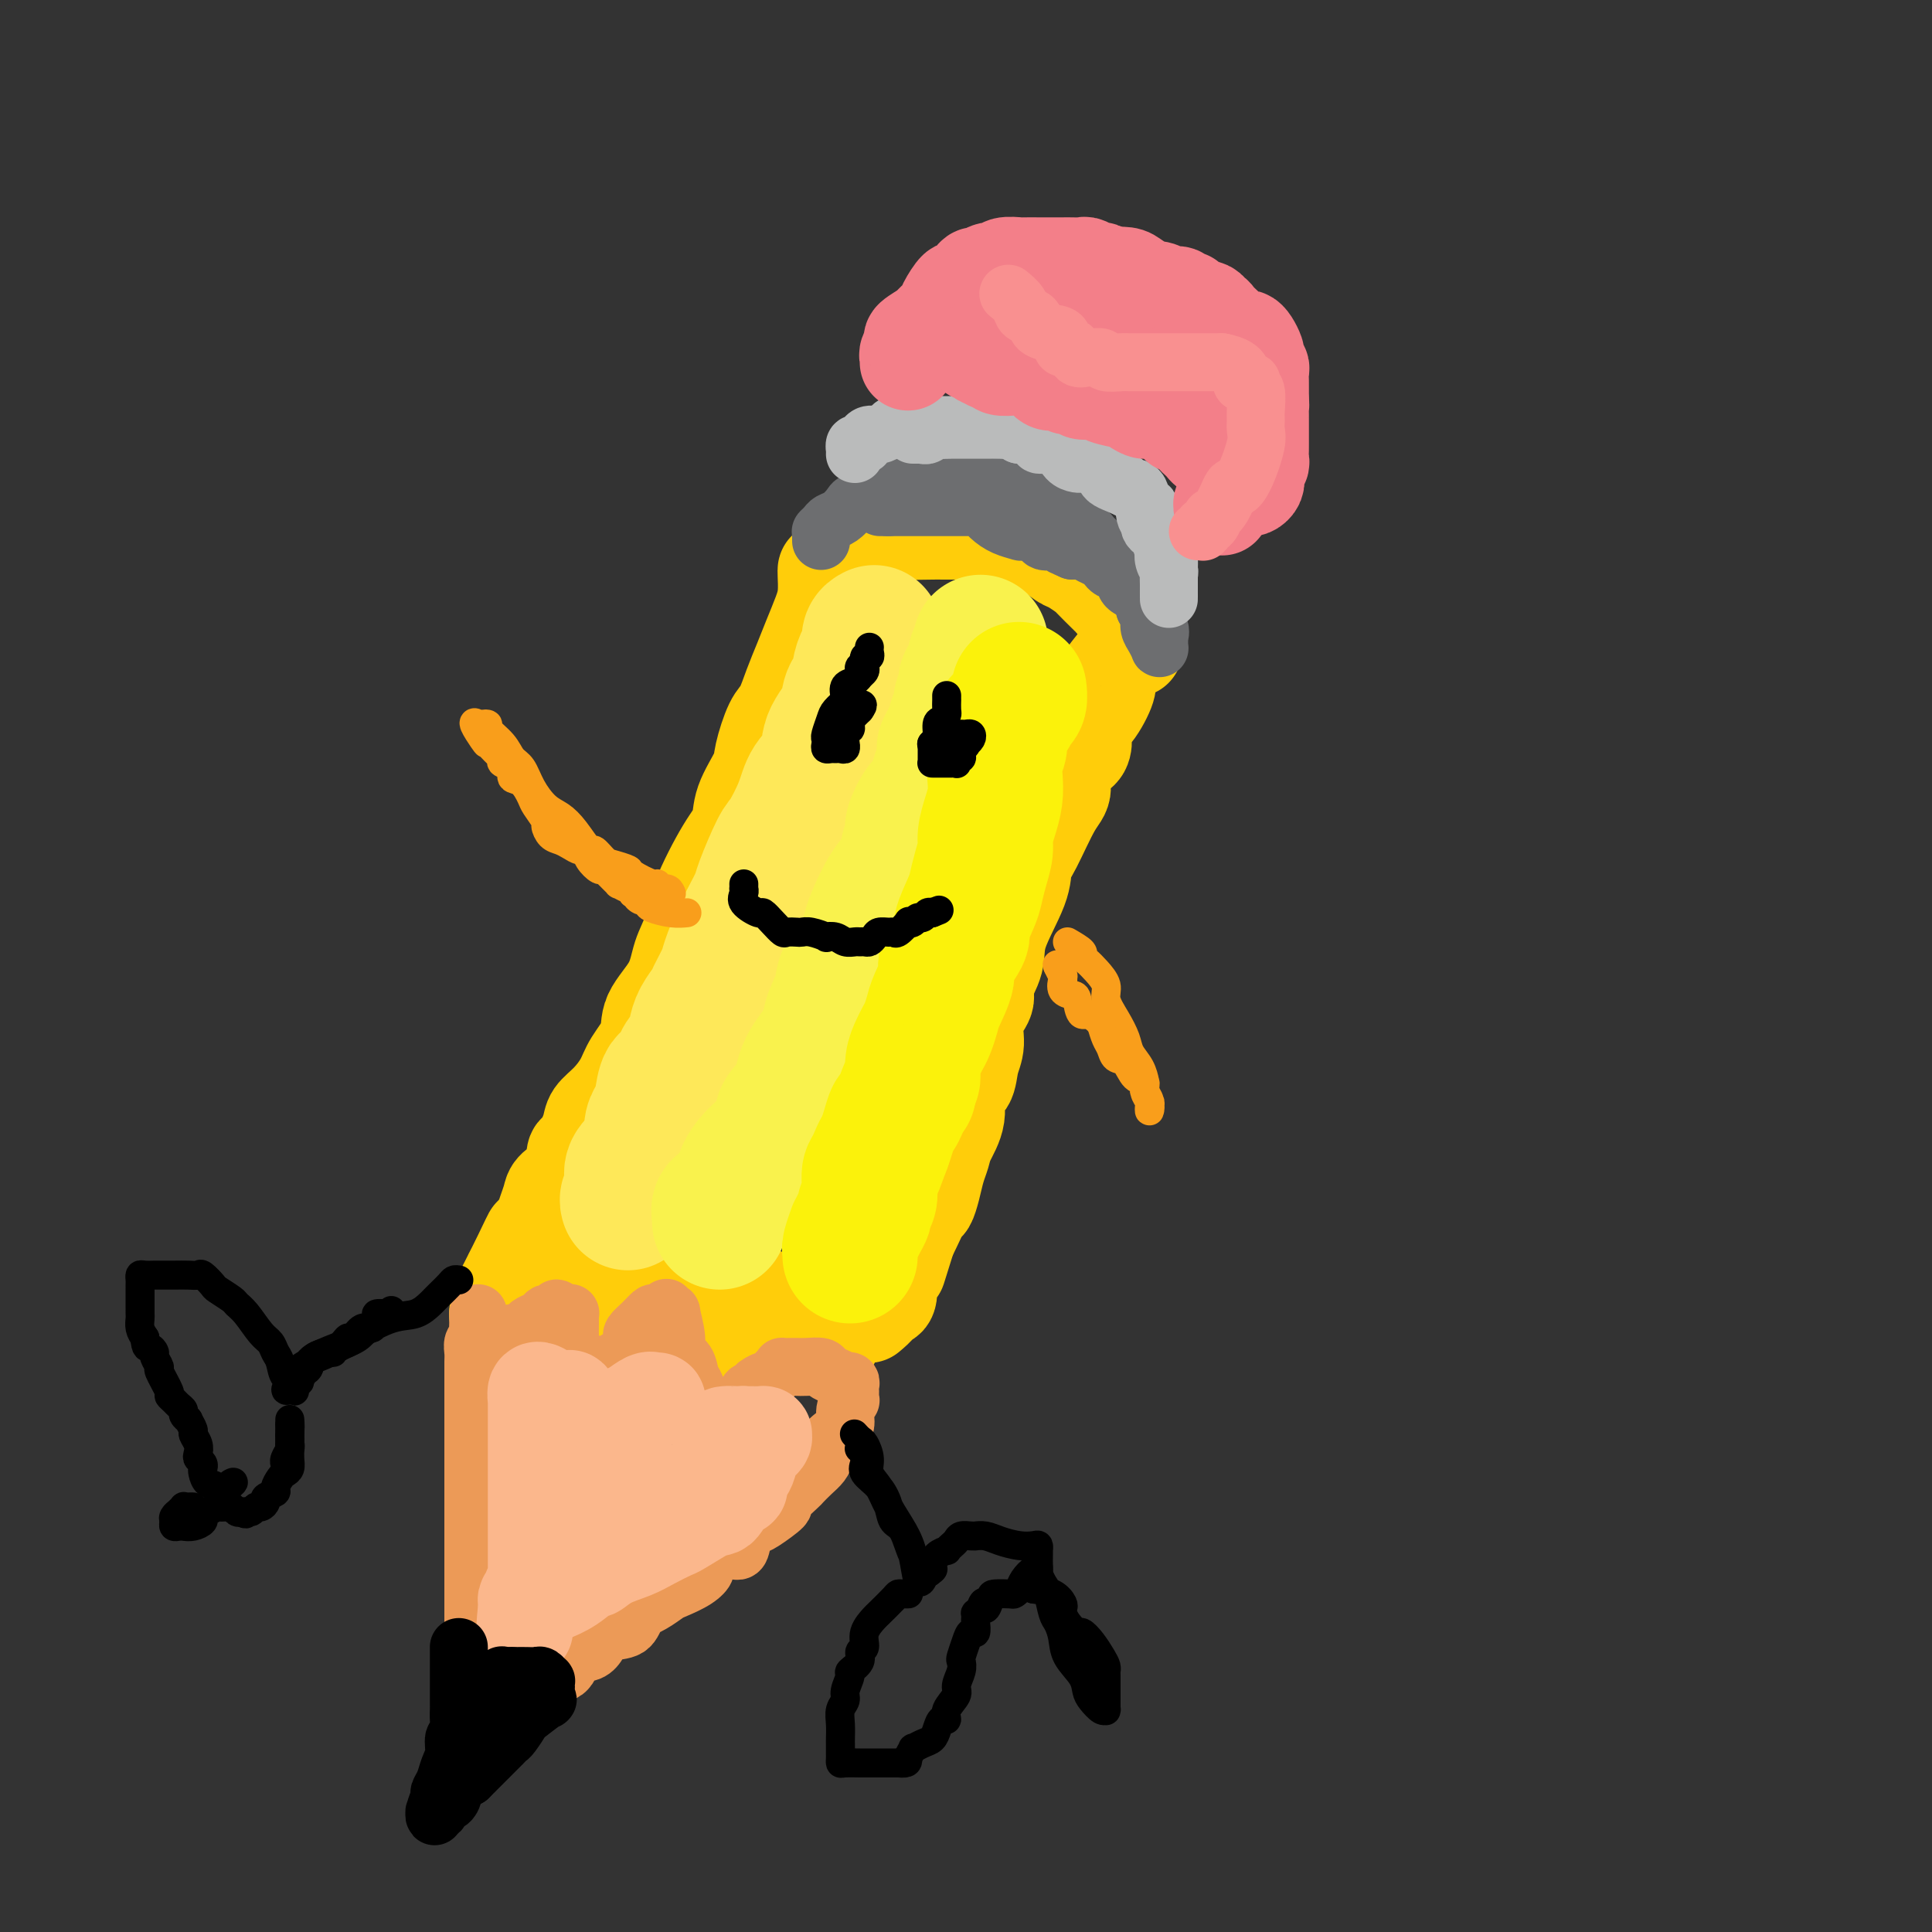 <svg viewBox='0 0 400 400' version='1.1' xmlns='http://www.w3.org/2000/svg' xmlns:xlink='http://www.w3.org/1999/xlink'><rect x="0" y="0" width="400" height="400" fill="#333333" stroke="none"/><g fill='none' stroke='rgb(255,205,10)' stroke-width='20' stroke-linecap='round' stroke-linejoin='round'><path d='M175,115c0.026,-0.454 0.053,-0.908 0,-1c-0.053,-0.092 -0.185,0.178 0,0c0.185,-0.178 0.688,-0.804 1,-1c0.312,-0.196 0.434,0.039 1,0c0.566,-0.039 1.575,-0.350 3,-1c1.425,-0.650 3.266,-1.638 4,-2c0.734,-0.362 0.361,-0.097 2,0c1.639,0.097 5.289,0.026 7,0c1.711,-0.026 1.484,-0.008 2,0c0.516,0.008 1.777,0.004 3,0c1.223,-0.004 2.410,-0.008 3,0c0.590,0.008 0.583,0.028 2,0c1.417,-0.028 4.256,-0.106 6,0c1.744,0.106 2.391,0.394 3,1c0.609,0.606 1.179,1.529 2,2c0.821,0.471 1.891,0.491 3,1c1.109,0.509 2.256,1.507 3,2c0.744,0.493 1.085,0.482 2,1c0.915,0.518 2.403,1.565 3,2c0.597,0.435 0.301,0.259 1,1c0.699,0.741 2.393,2.398 3,3c0.607,0.602 0.128,0.150 0,0c-0.128,-0.150 0.095,0.002 1,1c0.905,0.998 2.491,2.841 3,4c0.509,1.159 -0.060,1.634 0,2c0.060,0.366 0.748,0.624 1,1c0.252,0.376 0.068,0.870 0,1c-0.068,0.130 -0.019,-0.106 0,0c0.019,0.106 0.010,0.553 0,1'/><path d='M234,133c1.500,2.333 0.750,1.167 0,0'/><path d='M234,134c0.025,-0.119 0.050,-0.238 -1,1c-1.050,1.238 -3.176,3.834 -4,5c-0.824,1.166 -0.346,0.904 0,1c0.346,0.096 0.561,0.551 0,2c-0.561,1.449 -1.897,3.894 -3,5c-1.103,1.106 -1.974,0.875 -2,2c-0.026,1.125 0.793,3.607 0,5c-0.793,1.393 -3.197,1.698 -4,3c-0.803,1.302 -0.005,3.600 0,5c0.005,1.400 -0.784,1.903 -2,4c-1.216,2.097 -2.860,5.788 -4,8c-1.140,2.212 -1.778,2.945 -2,4c-0.222,1.055 -0.029,2.431 -1,5c-0.971,2.569 -3.105,6.331 -4,9c-0.895,2.669 -0.550,4.244 -1,6c-0.450,1.756 -1.693,3.694 -2,5c-0.307,1.306 0.323,1.982 0,3c-0.323,1.018 -1.597,2.378 -2,4c-0.403,1.622 0.066,3.507 0,5c-0.066,1.493 -0.665,2.595 -1,4c-0.335,1.405 -0.404,3.114 -1,4c-0.596,0.886 -1.718,0.949 -2,2c-0.282,1.051 0.275,3.089 0,5c-0.275,1.911 -1.383,3.697 -2,5c-0.617,1.303 -0.742,2.125 -1,3c-0.258,0.875 -0.650,1.803 -1,3c-0.350,1.197 -0.657,2.663 -1,4c-0.343,1.337 -0.721,2.544 -1,3c-0.279,0.456 -0.460,0.161 -1,1c-0.540,0.839 -1.440,2.811 -2,4c-0.560,1.189 -0.780,1.594 -1,2'/><path d='M188,256c-3.835,12.292 -1.423,4.523 -1,3c0.423,-1.523 -1.145,3.199 -2,5c-0.855,1.801 -0.998,0.680 -1,1c-0.002,0.320 0.135,2.079 0,3c-0.135,0.921 -0.544,1.003 -1,1c-0.456,-0.003 -0.959,-0.092 -1,0c-0.041,0.092 0.381,0.364 0,1c-0.381,0.636 -1.566,1.634 -2,2c-0.434,0.366 -0.117,0.098 0,0c0.117,-0.098 0.033,-0.028 0,0c-0.033,0.028 -0.017,0.014 0,0'/><path d='M171,118c-0.018,0.059 -0.035,0.118 0,1c0.035,0.882 0.123,2.587 0,4c-0.123,1.413 -0.456,2.536 -1,4c-0.544,1.464 -1.300,3.270 -2,5c-0.700,1.730 -1.344,3.383 -2,5c-0.656,1.617 -1.326,3.196 -2,5c-0.674,1.804 -1.354,3.833 -2,5c-0.646,1.167 -1.257,1.474 -2,3c-0.743,1.526 -1.617,4.272 -2,6c-0.383,1.728 -0.274,2.438 -1,4c-0.726,1.562 -2.288,3.975 -3,6c-0.712,2.025 -0.576,3.663 -1,5c-0.424,1.337 -1.410,2.372 -3,5c-1.590,2.628 -3.786,6.849 -5,10c-1.214,3.151 -1.447,5.234 -2,7c-0.553,1.766 -1.426,3.217 -2,5c-0.574,1.783 -0.849,3.897 -2,6c-1.151,2.103 -3.178,4.194 -4,6c-0.822,1.806 -0.437,3.327 -1,5c-0.563,1.673 -2.072,3.499 -3,5c-0.928,1.501 -1.274,2.676 -2,4c-0.726,1.324 -1.830,2.796 -3,4c-1.170,1.204 -2.405,2.139 -3,3c-0.595,0.861 -0.548,1.648 -1,3c-0.452,1.352 -1.402,3.267 -2,4c-0.598,0.733 -0.843,0.282 -1,1c-0.157,0.718 -0.227,2.604 -1,4c-0.773,1.396 -2.248,2.302 -3,3c-0.752,0.698 -0.779,1.188 -1,2c-0.221,0.812 -0.634,1.946 -1,3c-0.366,1.054 -0.683,2.027 -1,3'/><path d='M112,254c-4.542,8.012 -2.397,3.042 -2,2c0.397,-1.042 -0.955,1.843 -2,4c-1.045,2.157 -1.782,3.585 -2,4c-0.218,0.415 0.085,-0.184 0,0c-0.085,0.184 -0.558,1.149 -1,2c-0.442,0.851 -0.855,1.587 -1,2c-0.145,0.413 -0.024,0.504 0,1c0.024,0.496 -0.049,1.397 0,2c0.049,0.603 0.222,0.907 0,1c-0.222,0.093 -0.837,-0.027 -1,0c-0.163,0.027 0.126,0.200 1,0c0.874,-0.200 2.332,-0.775 4,-2c1.668,-1.225 3.547,-3.101 5,-4c1.453,-0.899 2.480,-0.822 4,-2c1.520,-1.178 3.532,-3.611 5,-5c1.468,-1.389 2.392,-1.733 3,-2c0.608,-0.267 0.899,-0.456 1,0c0.101,0.456 0.013,1.559 0,2c-0.013,0.441 0.049,0.220 0,1c-0.049,0.780 -0.209,2.559 0,4c0.209,1.441 0.787,2.542 1,3c0.213,0.458 0.061,0.274 0,1c-0.061,0.726 -0.030,2.363 0,4'/><path d='M127,272c0.259,2.322 -0.092,0.626 0,0c0.092,-0.626 0.628,-0.182 1,0c0.372,0.182 0.581,0.101 1,0c0.419,-0.101 1.047,-0.221 2,-1c0.953,-0.779 2.230,-2.217 3,-3c0.770,-0.783 1.032,-0.910 1,-1c-0.032,-0.090 -0.358,-0.141 0,0c0.358,0.141 1.401,0.474 2,1c0.599,0.526 0.756,1.245 1,2c0.244,0.755 0.577,1.546 1,2c0.423,0.454 0.936,0.570 1,1c0.064,0.430 -0.320,1.173 0,2c0.320,0.827 1.344,1.738 2,2c0.656,0.262 0.946,-0.125 1,0c0.054,0.125 -0.126,0.762 0,1c0.126,0.238 0.557,0.079 1,0c0.443,-0.079 0.896,-0.076 1,0c0.104,0.076 -0.141,0.227 1,0c1.141,-0.227 3.668,-0.832 5,-2c1.332,-1.168 1.471,-2.901 2,-4c0.529,-1.099 1.450,-1.565 2,-2c0.550,-0.435 0.729,-0.839 1,-1c0.271,-0.161 0.636,-0.081 1,0'/><path d='M157,269c2.133,-1.262 1.464,0.081 2,1c0.536,0.919 2.276,1.412 3,2c0.724,0.588 0.431,1.272 1,2c0.569,0.728 1.998,1.502 3,2c1.002,0.498 1.575,0.722 2,1c0.425,0.278 0.701,0.611 1,1c0.299,0.389 0.620,0.833 1,1c0.380,0.167 0.820,0.055 1,0c0.180,-0.055 0.101,-0.053 0,0c-0.101,0.053 -0.223,0.159 0,0c0.223,-0.159 0.791,-0.581 1,-1c0.209,-0.419 0.060,-0.834 0,-1c-0.060,-0.166 -0.030,-0.083 0,0'/><path d='M173,272c0.000,0.000 0.100,0.100 0.1,0.1'/></g>
<g fill='none' stroke='rgb(236,154,87)' stroke-width='12' stroke-linecap='round' stroke-linejoin='round'><path d='M99,272c0.001,-0.097 0.001,-0.195 0,0c-0.001,0.195 -0.004,0.681 0,1c0.004,0.319 0.015,0.469 0,1c-0.015,0.531 -0.057,1.441 0,2c0.057,0.559 0.211,0.768 0,1c-0.211,0.232 -0.789,0.489 -1,1c-0.211,0.511 -0.057,1.277 0,2c0.057,0.723 0.015,1.404 0,2c-0.015,0.596 -0.004,1.106 0,2c0.004,0.894 0.001,2.171 0,3c-0.001,0.829 -0.000,1.212 0,2c0.000,0.788 0.000,1.983 0,3c-0.000,1.017 -0.000,1.855 0,3c0.000,1.145 0.000,2.597 0,4c-0.000,1.403 -0.000,2.756 0,4c0.000,1.244 0.000,2.380 0,3c-0.000,0.620 -0.000,0.725 0,2c0.000,1.275 0.000,3.721 0,5c-0.000,1.279 -0.000,1.389 0,2c0.000,0.611 0.000,1.721 0,3c-0.000,1.279 -0.000,2.728 0,3c0.000,0.272 0.000,-0.633 0,0c-0.000,0.633 -0.000,2.802 0,4c0.000,1.198 0.000,1.423 0,2c-0.000,0.577 -0.000,1.505 0,2c0.000,0.495 0.000,0.557 0,1c-0.000,0.443 -0.000,1.268 0,2c0.000,0.732 0.000,1.371 0,2c-0.000,0.629 -0.000,1.246 0,2c0.000,0.754 0.000,1.644 0,2c0.000,0.356 0.000,0.178 0,0'/><path d='M98,338c-0.155,10.178 -0.041,2.624 0,0c0.041,-2.624 0.011,-0.318 0,1c-0.011,1.318 -0.003,1.648 0,2c0.003,0.352 0.001,0.725 0,1c-0.001,0.275 -0.000,0.451 0,1c0.000,0.549 0.000,1.469 0,2c-0.000,0.531 -0.000,0.671 0,1c0.000,0.329 0.000,0.847 0,1c0.000,0.153 0.000,-0.060 0,0c-0.000,0.060 -0.000,0.394 0,1c0.000,0.606 0.000,1.486 0,2c-0.000,0.514 -0.001,0.663 0,1c0.001,0.337 0.003,0.861 0,1c-0.003,0.139 -0.011,-0.107 0,0c0.011,0.107 0.041,0.567 0,1c-0.041,0.433 -0.155,0.838 0,1c0.155,0.162 0.577,0.081 1,0'/><path d='M99,354c0.402,2.572 0.906,1.001 2,0c1.094,-1.001 2.776,-1.432 4,-2c1.224,-0.568 1.989,-1.273 3,-2c1.011,-0.727 2.266,-1.475 3,-2c0.734,-0.525 0.945,-0.826 2,-1c1.055,-0.174 2.952,-0.222 4,-1c1.048,-0.778 1.247,-2.287 2,-3c0.753,-0.713 2.060,-0.632 3,-1c0.940,-0.368 1.514,-1.186 2,-2c0.486,-0.814 0.883,-1.622 2,-2c1.117,-0.378 2.955,-0.324 4,-1c1.045,-0.676 1.298,-2.082 2,-3c0.702,-0.918 1.853,-1.350 3,-2c1.147,-0.650 2.290,-1.520 3,-2c0.710,-0.480 0.987,-0.571 2,-1c1.013,-0.429 2.762,-1.194 4,-2c1.238,-0.806 1.966,-1.651 2,-2c0.034,-0.349 -0.625,-0.202 0,-1c0.625,-0.798 2.535,-2.540 4,-3c1.465,-0.460 2.485,0.363 3,0c0.515,-0.363 0.524,-1.912 1,-3c0.476,-1.088 1.420,-1.714 2,-2c0.580,-0.286 0.795,-0.233 2,-1c1.205,-0.767 3.400,-2.355 4,-3c0.600,-0.645 -0.397,-0.347 0,-1c0.397,-0.653 2.186,-2.258 3,-3c0.814,-0.742 0.651,-0.622 1,-1c0.349,-0.378 1.209,-1.256 2,-2c0.791,-0.744 1.512,-1.356 2,-2c0.488,-0.644 0.744,-1.322 1,-2'/><path d='M171,301c2.697,-3.447 0.439,-2.066 0,-2c-0.439,0.066 0.940,-1.183 2,-2c1.060,-0.817 1.801,-1.202 2,-2c0.199,-0.798 -0.143,-2.007 0,-3c0.143,-0.993 0.770,-1.768 1,-2c0.230,-0.232 0.061,0.079 0,0c-0.061,-0.079 -0.015,-0.547 0,-1c0.015,-0.453 -0.000,-0.892 0,-1c0.000,-0.108 0.016,0.116 0,0c-0.016,-0.116 -0.062,-0.570 0,-1c0.062,-0.430 0.234,-0.836 0,-1c-0.234,-0.164 -0.873,-0.086 -1,0c-0.127,0.086 0.258,0.181 0,0c-0.258,-0.181 -1.158,-0.637 -2,-1c-0.842,-0.363 -1.625,-0.633 -2,-1c-0.375,-0.367 -0.343,-0.830 -1,-1c-0.657,-0.170 -2.004,-0.046 -3,0c-0.996,0.046 -1.642,0.014 -2,0c-0.358,-0.014 -0.428,-0.010 -1,0c-0.572,0.010 -1.645,0.028 -2,0c-0.355,-0.028 0.008,-0.100 0,0c-0.008,0.100 -0.387,0.373 -1,1c-0.613,0.627 -1.461,1.608 -2,2c-0.539,0.392 -0.770,0.196 -1,0'/><path d='M158,286c-2.262,0.945 -1.915,1.807 -2,2c-0.085,0.193 -0.600,-0.284 -1,0c-0.400,0.284 -0.684,1.330 -1,2c-0.316,0.670 -0.663,0.964 -1,1c-0.337,0.036 -0.664,-0.185 -1,0c-0.336,0.185 -0.680,0.777 -1,1c-0.320,0.223 -0.614,0.076 -1,0c-0.386,-0.076 -0.862,-0.080 -1,0c-0.138,0.080 0.064,0.243 0,0c-0.064,-0.243 -0.395,-0.891 -1,-1c-0.605,-0.109 -1.486,0.320 -2,0c-0.514,-0.320 -0.661,-1.388 -1,-2c-0.339,-0.612 -0.869,-0.769 -1,-1c-0.131,-0.231 0.138,-0.537 0,-1c-0.138,-0.463 -0.682,-1.082 -1,-2c-0.318,-0.918 -0.410,-2.136 -1,-3c-0.590,-0.864 -1.679,-1.373 -2,-2c-0.321,-0.627 0.125,-1.370 0,-3c-0.125,-1.630 -0.821,-4.146 -1,-5c-0.179,-0.854 0.159,-0.047 0,0c-0.159,0.047 -0.816,-0.668 -1,-1c-0.184,-0.332 0.104,-0.282 0,0c-0.104,0.282 -0.601,0.795 -1,1c-0.399,0.205 -0.699,0.103 -1,0'/><path d='M136,272c-0.601,-0.093 -0.605,-0.324 -1,0c-0.395,0.324 -1.181,1.204 -2,2c-0.819,0.796 -1.672,1.509 -2,2c-0.328,0.491 -0.133,0.760 0,1c0.133,0.240 0.203,0.450 0,1c-0.203,0.550 -0.680,1.439 -1,2c-0.320,0.561 -0.482,0.794 -1,1c-0.518,0.206 -1.392,0.385 -2,1c-0.608,0.615 -0.951,1.667 -1,2c-0.049,0.333 0.194,-0.054 0,0c-0.194,0.054 -0.826,0.550 -1,1c-0.174,0.450 0.110,0.855 0,1c-0.110,0.145 -0.615,0.030 -1,0c-0.385,-0.030 -0.649,0.025 -1,0c-0.351,-0.025 -0.788,-0.131 -1,0c-0.212,0.131 -0.200,0.499 0,0c0.200,-0.499 0.589,-1.864 0,-3c-0.589,-1.136 -2.157,-2.042 -3,-3c-0.843,-0.958 -0.961,-1.970 -1,-3c-0.039,-1.030 0.001,-2.080 0,-3c-0.001,-0.920 -0.041,-1.711 0,-2c0.041,-0.289 0.165,-0.078 0,0c-0.165,0.078 -0.619,0.022 -1,0c-0.381,-0.022 -0.691,-0.011 -1,0'/><path d='M116,272c-1.108,-2.169 -0.878,-0.592 -1,0c-0.122,0.592 -0.596,0.200 -1,0c-0.404,-0.200 -0.737,-0.207 -1,0c-0.263,0.207 -0.456,0.629 -1,1c-0.544,0.371 -1.439,0.691 -2,1c-0.561,0.309 -0.789,0.608 -1,1c-0.211,0.392 -0.404,0.878 -1,1c-0.596,0.122 -1.596,-0.121 -2,0c-0.404,0.121 -0.213,0.607 0,1c0.213,0.393 0.449,0.693 0,1c-0.449,0.307 -1.582,0.621 -2,1c-0.418,0.379 -0.119,0.823 0,1c0.119,0.177 0.060,0.089 0,0'/><path d='M104,280c0.000,0.000 0.100,0.100 0.1,0.1'/></g>
<g fill='none' stroke='rgb(254,232,89)' stroke-width='28' stroke-linecap='round' stroke-linejoin='round'><path d='M181,131c-0.444,0.236 -0.887,0.471 -1,1c-0.113,0.529 0.106,1.351 0,2c-0.106,0.649 -0.537,1.123 -1,2c-0.463,0.877 -0.958,2.155 -1,3c-0.042,0.845 0.370,1.258 0,2c-0.370,0.742 -1.521,1.814 -2,3c-0.479,1.186 -0.287,2.485 -1,4c-0.713,1.515 -2.331,3.247 -3,5c-0.669,1.753 -0.391,3.529 -1,5c-0.609,1.471 -2.107,2.639 -3,4c-0.893,1.361 -1.180,2.915 -2,5c-0.820,2.085 -2.173,4.700 -3,6c-0.827,1.300 -1.127,1.283 -2,3c-0.873,1.717 -2.318,5.167 -3,7c-0.682,1.833 -0.601,2.050 -1,3c-0.399,0.950 -1.277,2.632 -2,4c-0.723,1.368 -1.292,2.420 -2,4c-0.708,1.580 -1.555,3.686 -2,5c-0.445,1.314 -0.487,1.835 -1,3c-0.513,1.165 -1.498,2.972 -2,4c-0.502,1.028 -0.520,1.275 -1,2c-0.480,0.725 -1.423,1.929 -2,3c-0.577,1.071 -0.788,2.011 -1,3c-0.212,0.989 -0.424,2.029 -1,3c-0.576,0.971 -1.516,1.874 -2,3c-0.484,1.126 -0.512,2.475 -1,3c-0.488,0.525 -1.438,0.226 -2,1c-0.562,0.774 -0.738,2.620 -1,4c-0.262,1.380 -0.609,2.295 -1,3c-0.391,0.705 -0.826,1.202 -1,2c-0.174,0.798 -0.087,1.899 0,3'/><path d='M135,236c-7.063,16.358 -1.721,4.754 0,1c1.721,-3.754 -0.180,0.342 -1,2c-0.820,1.658 -0.560,0.878 -1,1c-0.440,0.122 -1.581,1.146 -2,2c-0.419,0.854 -0.116,1.538 0,2c0.116,0.462 0.045,0.702 0,1c-0.045,0.298 -0.065,0.654 0,1c0.065,0.346 0.213,0.681 0,1c-0.213,0.319 -0.789,0.622 -1,1c-0.211,0.378 -0.057,0.833 0,1c0.057,0.167 0.016,0.048 0,0c-0.016,-0.048 -0.008,-0.024 0,0'/></g>
<g fill='none' stroke='rgb(249,242,77)' stroke-width='28' stroke-linecap='round' stroke-linejoin='round'><path d='M149,253c0.046,-0.207 0.091,-0.414 0,-1c-0.091,-0.586 -0.320,-1.551 0,-2c0.320,-0.449 1.187,-0.382 2,-1c0.813,-0.618 1.570,-1.922 2,-3c0.430,-1.078 0.532,-1.931 1,-3c0.468,-1.069 1.302,-2.352 3,-4c1.698,-1.648 4.259,-3.659 5,-5c0.741,-1.341 -0.339,-2.013 0,-3c0.339,-0.987 2.098,-2.290 3,-4c0.902,-1.710 0.947,-3.826 2,-6c1.053,-2.174 3.115,-4.407 4,-6c0.885,-1.593 0.594,-2.545 1,-4c0.406,-1.455 1.508,-3.411 2,-5c0.492,-1.589 0.375,-2.809 1,-4c0.625,-1.191 1.992,-2.351 3,-4c1.008,-1.649 1.656,-3.785 2,-5c0.344,-1.215 0.384,-1.509 1,-3c0.616,-1.491 1.810,-4.179 3,-6c1.190,-1.821 2.377,-2.775 3,-4c0.623,-1.225 0.681,-2.722 1,-4c0.319,-1.278 0.897,-2.337 1,-3c0.103,-0.663 -0.271,-0.930 0,-2c0.271,-1.070 1.186,-2.944 2,-4c0.814,-1.056 1.528,-1.293 2,-2c0.472,-0.707 0.704,-1.883 1,-3c0.296,-1.117 0.656,-2.176 1,-3c0.344,-0.824 0.672,-1.412 1,-2'/><path d='M196,157c5.215,-12.497 1.253,-5.241 0,-3c-1.253,2.241 0.204,-0.535 1,-2c0.796,-1.465 0.930,-1.619 1,-2c0.070,-0.381 0.075,-0.988 0,-1c-0.075,-0.012 -0.231,0.572 0,0c0.231,-0.572 0.849,-2.300 1,-3c0.151,-0.700 -0.166,-0.372 0,-1c0.166,-0.628 0.815,-2.213 1,-3c0.185,-0.787 -0.095,-0.775 0,-1c0.095,-0.225 0.565,-0.686 1,-1c0.435,-0.314 0.834,-0.479 1,-1c0.166,-0.521 0.097,-1.398 0,-2c-0.097,-0.602 -0.222,-0.931 0,-1c0.222,-0.069 0.792,0.121 1,0c0.208,-0.121 0.056,-0.555 0,-1c-0.056,-0.445 -0.015,-0.903 0,-1c0.015,-0.097 0.004,0.166 0,0c-0.004,-0.166 -0.001,-0.762 0,-1c0.001,-0.238 0.001,-0.119 0,0'/></g>
<g fill='none' stroke='rgb(251,242,11)' stroke-width='28' stroke-linecap='round' stroke-linejoin='round'><path d='M211,143c-0.027,-0.210 -0.053,-0.420 0,0c0.053,0.420 0.187,1.470 0,2c-0.187,0.530 -0.695,0.539 -1,1c-0.305,0.461 -0.408,1.375 -1,2c-0.592,0.625 -1.675,0.960 -2,2c-0.325,1.040 0.106,2.784 0,4c-0.106,1.216 -0.750,1.904 -1,3c-0.250,1.096 -0.105,2.599 0,4c0.105,1.401 0.169,2.698 0,4c-0.169,1.302 -0.570,2.607 -1,4c-0.430,1.393 -0.887,2.873 -1,4c-0.113,1.127 0.119,1.899 0,3c-0.119,1.101 -0.589,2.529 -1,4c-0.411,1.471 -0.763,2.986 -1,4c-0.237,1.014 -0.359,1.529 -1,3c-0.641,1.471 -1.800,3.899 -2,5c-0.200,1.101 0.560,0.874 0,2c-0.560,1.126 -2.440,3.604 -3,5c-0.560,1.396 0.201,1.711 0,3c-0.201,1.289 -1.363,3.552 -2,5c-0.637,1.448 -0.749,2.081 -1,3c-0.251,0.919 -0.641,2.124 -1,3c-0.359,0.876 -0.687,1.425 -1,2c-0.313,0.575 -0.613,1.178 -1,2c-0.387,0.822 -0.863,1.864 -1,3c-0.137,1.136 0.066,2.366 0,3c-0.066,0.634 -0.399,0.673 -1,2c-0.601,1.327 -1.470,3.943 -2,5c-0.530,1.057 -0.719,0.554 -1,1c-0.281,0.446 -0.652,1.842 -1,3c-0.348,1.158 -0.674,2.079 -1,3'/><path d='M183,237c-3.121,8.555 -1.425,3.443 -1,2c0.425,-1.443 -0.421,0.782 -1,2c-0.579,1.218 -0.891,1.430 -1,2c-0.109,0.570 -0.014,1.500 0,2c0.014,0.500 -0.051,0.570 0,1c0.051,0.430 0.220,1.220 0,2c-0.220,0.780 -0.828,1.551 -1,2c-0.172,0.449 0.094,0.575 0,1c-0.094,0.425 -0.547,1.147 -1,2c-0.453,0.853 -0.906,1.835 -1,2c-0.094,0.165 0.171,-0.488 0,0c-0.171,0.488 -0.778,2.117 -1,3c-0.222,0.883 -0.060,1.020 0,1c0.060,-0.020 0.016,-0.198 0,0c-0.016,0.198 -0.005,0.771 0,1c0.005,0.229 0.002,0.115 0,0'/><path d='M188,226c0.000,0.000 0.100,0.100 0.1,0.1'/></g>
<g fill='none' stroke='rgb(109,110,112)' stroke-width='12' stroke-linecap='round' stroke-linejoin='round'><path d='M170,112c0.002,-0.311 0.004,-0.622 0,-1c-0.004,-0.378 -0.013,-0.822 0,-1c0.013,-0.178 0.048,-0.088 0,0c-0.048,0.088 -0.178,0.175 0,0c0.178,-0.175 0.663,-0.611 1,-1c0.337,-0.389 0.527,-0.730 1,-1c0.473,-0.270 1.230,-0.467 2,-1c0.770,-0.533 1.555,-1.401 2,-2c0.445,-0.599 0.551,-0.930 1,-1c0.449,-0.070 1.240,0.121 2,0c0.760,-0.121 1.489,-0.554 2,-1c0.511,-0.446 0.805,-0.904 1,-1c0.195,-0.096 0.293,0.170 1,0c0.707,-0.170 2.025,-0.778 3,-1c0.975,-0.222 1.609,-0.060 2,0c0.391,0.060 0.539,0.016 1,0c0.461,-0.016 1.236,-0.004 2,0c0.764,0.004 1.518,0.001 2,0c0.482,-0.001 0.691,-0.000 1,0c0.309,0.000 0.716,0.000 1,0c0.284,-0.000 0.444,-0.000 1,0c0.556,0.000 1.507,0.000 2,0c0.493,-0.000 0.526,0.000 1,0c0.474,-0.000 1.388,-0.000 2,0c0.612,0.000 0.922,0.000 1,0c0.078,-0.000 -0.075,-0.001 0,0c0.075,0.001 0.379,0.003 1,0c0.621,-0.003 1.558,-0.011 2,0c0.442,0.011 0.388,0.041 1,0c0.612,-0.041 1.889,-0.155 3,0c1.111,0.155 2.055,0.577 3,1'/><path d='M212,102c3.832,0.106 0.412,-0.130 0,0c-0.412,0.130 2.184,0.626 3,1c0.816,0.374 -0.149,0.625 0,1c0.149,0.375 1.413,0.874 2,1c0.587,0.126 0.499,-0.121 1,0c0.501,0.121 1.591,0.611 2,1c0.409,0.389 0.138,0.679 0,1c-0.138,0.321 -0.143,0.675 0,1c0.143,0.325 0.434,0.622 1,1c0.566,0.378 1.409,0.836 2,1c0.591,0.164 0.932,0.033 1,0c0.068,-0.033 -0.136,0.033 0,0c0.136,-0.033 0.614,-0.163 1,0c0.386,0.163 0.682,0.621 1,1c0.318,0.379 0.659,0.680 1,1c0.341,0.320 0.684,0.659 1,1c0.316,0.341 0.606,0.682 1,1c0.394,0.318 0.893,0.611 1,1c0.107,0.389 -0.178,0.874 0,1c0.178,0.126 0.819,-0.105 1,0c0.181,0.105 -0.097,0.547 0,1c0.097,0.453 0.569,0.916 1,1c0.431,0.084 0.822,-0.213 1,0c0.178,0.213 0.142,0.935 0,1c-0.142,0.065 -0.392,-0.527 0,0c0.392,0.527 1.425,2.172 2,3c0.575,0.828 0.693,0.838 1,1c0.307,0.162 0.802,0.475 1,1c0.198,0.525 0.099,1.263 0,2'/><path d='M237,126c1.770,2.358 1.196,1.252 1,1c-0.196,-0.252 -0.014,0.350 0,1c0.014,0.650 -0.140,1.348 0,2c0.140,0.652 0.573,1.259 1,2c0.427,0.741 0.848,1.618 1,2c0.152,0.382 0.034,0.269 0,0c-0.034,-0.269 0.016,-0.694 0,-1c-0.016,-0.306 -0.097,-0.491 0,-1c0.097,-0.509 0.373,-1.341 0,-2c-0.373,-0.659 -1.396,-1.147 -2,-2c-0.604,-0.853 -0.788,-2.073 -1,-3c-0.212,-0.927 -0.452,-1.562 -1,-2c-0.548,-0.438 -1.404,-0.678 -2,-1c-0.596,-0.322 -0.933,-0.727 -1,-1c-0.067,-0.273 0.137,-0.416 0,-1c-0.137,-0.584 -0.613,-1.610 -1,-2c-0.387,-0.390 -0.684,-0.146 -1,0c-0.316,0.146 -0.651,0.193 -1,0c-0.349,-0.193 -0.712,-0.626 -1,-1c-0.288,-0.374 -0.500,-0.688 -1,-1c-0.500,-0.312 -1.289,-0.623 -2,-1c-0.711,-0.377 -1.346,-0.822 -2,-1c-0.654,-0.178 -1.327,-0.089 -2,0'/><path d='M222,114c-1.999,-0.840 -1.997,-0.941 -2,-1c-0.003,-0.059 -0.012,-0.076 0,0c0.012,0.076 0.045,0.244 0,0c-0.045,-0.244 -0.167,-0.902 -1,-1c-0.833,-0.098 -2.375,0.364 -3,0c-0.625,-0.364 -0.331,-1.553 -1,-2c-0.669,-0.447 -2.302,-0.152 -3,0c-0.698,0.152 -0.463,0.160 -1,0c-0.537,-0.160 -1.846,-0.488 -3,-1c-1.154,-0.512 -2.155,-1.209 -3,-2c-0.845,-0.791 -1.536,-1.676 -2,-2c-0.464,-0.324 -0.701,-0.087 -1,0c-0.299,0.087 -0.662,0.023 -1,0c-0.338,-0.023 -0.653,-0.006 -1,0c-0.347,0.006 -0.726,0.002 -1,0c-0.274,-0.002 -0.443,-0.000 -1,0c-0.557,0.000 -1.501,0.000 -2,0c-0.499,-0.000 -0.555,-0.000 -1,0c-0.445,0.000 -1.281,0.000 -2,0c-0.719,-0.000 -1.320,-0.000 -2,0c-0.680,0.000 -1.438,0.000 -2,0c-0.562,-0.000 -0.929,-0.000 -1,0c-0.071,0.000 0.152,0.000 0,0c-0.152,-0.000 -0.680,-0.000 -1,0c-0.320,0.000 -0.432,0.000 -1,0c-0.568,-0.000 -1.591,-0.000 -2,0c-0.409,0.000 -0.205,0.000 0,0'/><path d='M184,105c-3.167,0.000 -1.583,0.000 0,0'/></g>
<g fill='none' stroke='rgb(251,183,140)' stroke-width='20' stroke-linecap='round' stroke-linejoin='round'><path d='M112,288c0.113,0.058 0.226,0.115 0,0c-0.226,-0.115 -0.793,-0.404 -1,0c-0.207,0.404 -0.056,1.501 0,2c0.056,0.499 0.015,0.400 0,1c-0.015,0.600 -0.004,1.899 0,3c0.004,1.101 0.001,2.002 0,3c-0.001,0.998 -0.000,2.091 0,3c0.000,0.909 0.000,1.635 0,3c-0.000,1.365 -0.000,3.370 0,5c0.000,1.630 0.000,2.885 0,4c-0.000,1.115 -0.000,2.092 0,3c0.000,0.908 0.000,1.749 0,3c-0.000,1.251 -0.000,2.913 0,4c0.000,1.087 0.001,1.601 0,2c-0.001,0.399 -0.004,0.684 0,1c0.004,0.316 0.015,0.663 0,1c-0.015,0.337 -0.056,0.664 0,1c0.056,0.336 0.207,0.682 0,1c-0.207,0.318 -0.774,0.609 -1,1c-0.226,0.391 -0.113,0.883 0,1c0.113,0.117 0.226,-0.140 0,0c-0.226,0.140 -0.793,0.678 -1,1c-0.207,0.322 -0.056,0.426 0,1c0.056,0.574 0.015,1.616 0,2c-0.015,0.384 -0.004,0.110 0,0c0.004,-0.110 0.002,-0.055 0,0'/><path d='M109,334c-0.550,7.000 -0.424,1.500 0,-1c0.424,-2.500 1.145,-1.999 2,-2c0.855,-0.001 1.844,-0.504 3,-1c1.156,-0.496 2.480,-0.987 4,-2c1.520,-1.013 3.238,-2.550 4,-3c0.762,-0.450 0.569,0.187 1,0c0.431,-0.187 1.487,-1.200 3,-2c1.513,-0.800 3.482,-1.389 5,-2c1.518,-0.611 2.584,-1.245 4,-2c1.416,-0.755 3.180,-1.633 4,-2c0.820,-0.367 0.695,-0.225 2,-1c1.305,-0.775 4.040,-2.467 5,-3c0.960,-0.533 0.146,0.092 0,0c-0.146,-0.092 0.377,-0.902 1,-1c0.623,-0.098 1.347,0.518 2,0c0.653,-0.518 1.236,-2.168 2,-3c0.764,-0.832 1.709,-0.845 2,-1c0.291,-0.155 -0.072,-0.451 0,-1c0.072,-0.549 0.579,-1.352 1,-2c0.421,-0.648 0.755,-1.140 1,-2c0.245,-0.860 0.399,-2.087 1,-3c0.601,-0.913 1.647,-1.513 2,-2c0.353,-0.487 0.012,-0.863 0,-1c-0.012,-0.137 0.304,-0.037 0,0c-0.304,0.037 -1.230,0.011 -2,0c-0.770,-0.011 -1.385,-0.005 -2,0'/><path d='M154,297c-0.672,-0.143 -0.351,-0.001 -1,0c-0.649,0.001 -2.268,-0.140 -3,0c-0.732,0.140 -0.579,0.560 -1,1c-0.421,0.440 -1.418,0.902 -2,1c-0.582,0.098 -0.750,-0.166 -1,0c-0.250,0.166 -0.581,0.763 -1,1c-0.419,0.237 -0.924,0.116 -1,0c-0.076,-0.116 0.277,-0.227 0,0c-0.277,0.227 -1.183,0.790 -2,1c-0.817,0.210 -1.543,0.066 -2,0c-0.457,-0.066 -0.643,-0.053 -1,0c-0.357,0.053 -0.884,0.146 -1,0c-0.116,-0.146 0.179,-0.533 0,-1c-0.179,-0.467 -0.831,-1.015 -1,-2c-0.169,-0.985 0.147,-2.408 0,-3c-0.147,-0.592 -0.757,-0.354 -1,-1c-0.243,-0.646 -0.119,-2.174 0,-3c0.119,-0.826 0.234,-0.948 0,-1c-0.234,-0.052 -0.815,-0.035 -1,0c-0.185,0.035 0.027,0.086 0,0c-0.027,-0.086 -0.293,-0.310 -1,0c-0.707,0.310 -1.853,1.155 -3,2'/><path d='M131,292c-1.361,0.443 -2.263,1.051 -3,2c-0.737,0.949 -1.308,2.241 -2,3c-0.692,0.759 -1.505,0.987 -2,1c-0.495,0.013 -0.672,-0.187 -1,0c-0.328,0.187 -0.808,0.762 -1,1c-0.192,0.238 -0.098,0.138 0,0c0.098,-0.138 0.199,-0.314 0,-1c-0.199,-0.686 -0.698,-1.883 -1,-3c-0.302,-1.117 -0.405,-2.154 -1,-3c-0.595,-0.846 -1.680,-1.500 -2,-2c-0.320,-0.500 0.127,-0.846 0,0c-0.127,0.846 -0.826,2.883 -1,4c-0.174,1.117 0.178,1.315 0,2c-0.178,0.685 -0.885,1.858 -1,3c-0.115,1.142 0.361,2.255 0,3c-0.361,0.745 -1.559,1.124 -2,2c-0.441,0.876 -0.126,2.250 0,3c0.126,0.750 0.063,0.875 0,1'/><path d='M114,308c-0.667,3.000 -0.333,1.500 0,0'/><path d='M118,313c0.000,-0.086 0.000,-0.171 0,0c-0.000,0.171 -0.000,0.599 0,1c0.000,0.401 0.001,0.776 0,1c-0.001,0.224 -0.004,0.298 0,1c0.004,0.702 0.015,2.031 0,3c-0.015,0.969 -0.056,1.579 0,2c0.056,0.421 0.207,0.652 0,1c-0.207,0.348 -0.774,0.814 -1,1c-0.226,0.186 -0.113,0.093 0,0'/><path d='M122,313c0.024,0.114 0.048,0.228 0,0c-0.048,-0.228 -0.167,-0.797 0,-1c0.167,-0.203 0.619,-0.041 1,0c0.381,0.041 0.690,-0.041 1,0c0.310,0.041 0.622,0.203 1,0c0.378,-0.203 0.822,-0.772 1,-1c0.178,-0.228 0.089,-0.114 0,0'/><path d='M128,309c0.000,0.000 0.100,0.100 0.1,0.1'/></g>
<g fill='none' stroke='rgb(186,187,187)' stroke-width='12' stroke-linecap='round' stroke-linejoin='round'><path d='M177,94c-0.006,-0.453 -0.012,-0.905 0,-1c0.012,-0.095 0.041,0.168 0,0c-0.041,-0.168 -0.152,-0.767 0,-1c0.152,-0.233 0.568,-0.100 1,0c0.432,0.100 0.879,0.168 1,0c0.121,-0.168 -0.084,-0.571 0,-1c0.084,-0.429 0.456,-0.886 1,-1c0.544,-0.114 1.259,0.113 2,0c0.741,-0.113 1.508,-0.566 2,-1c0.492,-0.434 0.708,-0.848 1,-1c0.292,-0.152 0.659,-0.041 1,0c0.341,0.041 0.656,0.011 1,0c0.344,-0.011 0.715,-0.003 1,0c0.285,0.003 0.482,0.001 1,0c0.518,-0.001 1.358,-0.000 2,0c0.642,0.000 1.088,0.000 2,0c0.912,-0.000 2.290,-0.000 3,0c0.710,0.000 0.752,0.000 1,0c0.248,-0.000 0.701,-0.000 1,0c0.299,0.000 0.443,0.000 1,0c0.557,-0.000 1.528,-0.000 2,0c0.472,0.000 0.444,0.000 1,0c0.556,-0.000 1.697,-0.001 2,0c0.303,0.001 -0.230,0.003 0,0c0.230,-0.003 1.225,-0.012 2,0c0.775,0.012 1.332,0.044 2,0c0.668,-0.044 1.449,-0.166 2,0c0.551,0.166 0.872,0.619 1,1c0.128,0.381 0.064,0.691 0,1'/><path d='M211,90c4.277,0.305 1.968,0.066 1,0c-0.968,-0.066 -0.597,0.039 0,0c0.597,-0.039 1.419,-0.222 2,0c0.581,0.222 0.920,0.848 1,1c0.080,0.152 -0.098,-0.171 0,0c0.098,0.171 0.473,0.837 1,1c0.527,0.163 1.206,-0.177 2,0c0.794,0.177 1.705,0.870 2,1c0.295,0.130 -0.024,-0.305 0,0c0.024,0.305 0.391,1.349 1,2c0.609,0.651 1.458,0.909 2,1c0.542,0.091 0.776,0.014 1,0c0.224,-0.014 0.438,0.035 1,0c0.562,-0.035 1.470,-0.154 2,0c0.530,0.154 0.681,0.580 1,1c0.319,0.420 0.807,0.834 1,1c0.193,0.166 0.093,0.083 0,0c-0.093,-0.083 -0.179,-0.167 0,0c0.179,0.167 0.621,0.584 1,1c0.379,0.416 0.694,0.829 1,1c0.306,0.171 0.603,0.099 1,0c0.397,-0.099 0.894,-0.223 1,0c0.106,0.223 -0.178,0.795 0,1c0.178,0.205 0.817,0.043 1,0c0.183,-0.043 -0.092,0.033 0,0c0.092,-0.033 0.550,-0.174 1,0c0.450,0.174 0.890,0.662 1,1c0.110,0.338 -0.112,0.525 0,1c0.112,0.475 0.556,1.237 1,2'/><path d='M237,105c1.773,1.365 1.206,0.277 1,0c-0.206,-0.277 -0.053,0.255 0,1c0.053,0.745 0.004,1.702 0,2c-0.004,0.298 0.036,-0.063 0,0c-0.036,0.063 -0.150,0.550 0,1c0.150,0.450 0.562,0.861 1,1c0.438,0.139 0.901,0.004 1,0c0.099,-0.004 -0.166,0.121 0,1c0.166,0.879 0.762,2.511 1,3c0.238,0.489 0.116,-0.165 0,0c-0.116,0.165 -0.227,1.148 0,2c0.227,0.852 0.793,1.572 1,2c0.207,0.428 0.055,0.564 0,1c-0.055,0.436 -0.015,1.171 0,2c0.015,0.829 0.004,1.753 0,2c-0.004,0.247 -0.001,-0.183 0,0c0.001,0.183 0.000,0.980 0,1c-0.000,0.020 -0.000,-0.739 0,-1c0.000,-0.261 0.000,-0.026 0,0c-0.000,0.026 -0.001,-0.157 0,-1c0.001,-0.843 0.004,-2.348 0,-3c-0.004,-0.652 -0.015,-0.453 0,-1c0.015,-0.547 0.057,-1.840 0,-3c-0.057,-1.160 -0.211,-2.187 0,-3c0.211,-0.813 0.788,-1.411 0,-2c-0.788,-0.589 -2.939,-1.168 -4,-2c-1.061,-0.832 -1.030,-1.916 -1,-3'/><path d='M237,105c-0.886,-1.439 -0.601,-1.537 -1,-2c-0.399,-0.463 -1.483,-1.290 -3,-2c-1.517,-0.710 -3.469,-1.303 -4,-2c-0.531,-0.697 0.357,-1.497 0,-2c-0.357,-0.503 -1.958,-0.709 -3,-1c-1.042,-0.291 -1.523,-0.665 -2,-1c-0.477,-0.335 -0.948,-0.629 -1,-1c-0.052,-0.371 0.317,-0.818 0,-1c-0.317,-0.182 -1.319,-0.101 -2,0c-0.681,0.101 -1.041,0.220 -1,0c0.041,-0.220 0.484,-0.780 0,-1c-0.484,-0.220 -1.895,-0.101 -3,0c-1.105,0.101 -1.905,0.185 -2,0c-0.095,-0.185 0.514,-0.638 0,-1c-0.514,-0.362 -2.151,-0.633 -3,-1c-0.849,-0.367 -0.910,-0.830 -1,-1c-0.090,-0.170 -0.209,-0.045 -1,0c-0.791,0.045 -2.253,0.012 -3,0c-0.747,-0.012 -0.779,-0.003 -1,0c-0.221,0.003 -0.631,0.001 -1,0c-0.369,-0.001 -0.697,-0.000 -1,0c-0.303,0.000 -0.579,-0.000 -1,0c-0.421,0.000 -0.985,0.000 -1,0c-0.015,-0.000 0.519,-0.001 0,0c-0.519,0.001 -2.089,0.004 -3,0c-0.911,-0.004 -1.161,-0.015 -2,0c-0.839,0.015 -2.266,0.056 -3,0c-0.734,-0.056 -0.775,-0.207 -1,0c-0.225,0.207 -0.636,0.774 -1,1c-0.364,0.226 -0.682,0.113 -1,0'/><path d='M191,90c-3.500,0.000 -1.750,0.000 0,0'/></g>
<g fill='none' stroke='rgb(243,127,137)' stroke-width='20' stroke-linecap='round' stroke-linejoin='round'><path d='M188,75c0.037,-0.366 0.073,-0.732 0,-1c-0.073,-0.268 -0.256,-0.438 0,-1c0.256,-0.562 0.951,-1.516 1,-2c0.049,-0.484 -0.549,-0.498 0,-1c0.549,-0.502 2.245,-1.491 3,-2c0.755,-0.509 0.568,-0.537 1,-1c0.432,-0.463 1.481,-1.360 2,-2c0.519,-0.640 0.506,-1.023 1,-2c0.494,-0.977 1.494,-2.548 2,-3c0.506,-0.452 0.520,0.215 1,0c0.480,-0.215 1.428,-1.310 2,-2c0.572,-0.690 0.767,-0.973 1,-1c0.233,-0.027 0.504,0.203 1,0c0.496,-0.203 1.216,-0.839 2,-1c0.784,-0.161 1.633,0.153 2,0c0.367,-0.153 0.251,-0.773 1,-1c0.749,-0.227 2.364,-0.061 3,0c0.636,0.061 0.293,0.016 1,0c0.707,-0.016 2.465,-0.004 3,0c0.535,0.004 -0.152,0.001 0,0c0.152,-0.001 1.144,-0.000 2,0c0.856,0.000 1.576,-0.001 2,0c0.424,0.001 0.551,0.004 1,0c0.449,-0.004 1.219,-0.016 2,0c0.781,0.016 1.571,0.060 2,0c0.429,-0.060 0.496,-0.222 1,0c0.504,0.222 1.443,0.829 2,1c0.557,0.171 0.730,-0.094 1,0c0.270,0.094 0.635,0.547 1,1'/><path d='M229,57c4.063,0.162 2.222,0.068 2,0c-0.222,-0.068 1.176,-0.110 2,0c0.824,0.110 1.074,0.373 2,1c0.926,0.627 2.528,1.617 3,2c0.472,0.383 -0.186,0.159 0,0c0.186,-0.159 1.218,-0.254 2,0c0.782,0.254 1.316,0.856 2,1c0.684,0.144 1.519,-0.169 2,0c0.481,0.169 0.608,0.820 1,1c0.392,0.180 1.050,-0.110 1,0c-0.050,0.110 -0.809,0.621 0,1c0.809,0.379 3.186,0.626 4,1c0.814,0.374 0.064,0.874 0,1c-0.064,0.126 0.559,-0.121 1,0c0.441,0.121 0.699,0.611 1,1c0.301,0.389 0.644,0.678 1,1c0.356,0.322 0.725,0.677 1,1c0.275,0.323 0.456,0.615 1,1c0.544,0.385 1.453,0.863 2,1c0.547,0.137 0.734,-0.065 1,0c0.266,0.065 0.611,0.399 1,1c0.389,0.601 0.822,1.469 1,2c0.178,0.531 0.100,0.724 0,1c-0.100,0.276 -0.223,0.636 0,1c0.223,0.364 0.792,0.731 1,1c0.208,0.269 0.056,0.439 0,1c-0.056,0.561 -0.015,1.511 0,2c0.015,0.489 0.004,0.516 0,1c-0.004,0.484 -0.001,1.424 0,2c0.001,0.576 0.001,0.788 0,1'/><path d='M261,83c0.155,1.664 0.041,0.825 0,1c-0.041,0.175 -0.011,1.364 0,2c0.011,0.636 0.003,0.719 0,1c-0.003,0.281 -0.001,0.762 0,1c0.001,0.238 0.001,0.235 0,1c-0.001,0.765 -0.004,2.299 0,3c0.004,0.701 0.015,0.569 0,1c-0.015,0.431 -0.057,1.426 0,2c0.057,0.574 0.211,0.727 0,1c-0.211,0.273 -0.788,0.664 -1,1c-0.212,0.336 -0.060,0.616 0,1c0.060,0.384 0.027,0.874 0,1c-0.027,0.126 -0.049,-0.110 0,0c0.049,0.110 0.168,0.567 0,1c-0.168,0.433 -0.622,0.843 -1,1c-0.378,0.157 -0.679,0.063 -1,0c-0.321,-0.063 -0.663,-0.094 -1,0c-0.337,0.094 -0.668,0.313 -1,0c-0.332,-0.313 -0.666,-1.156 -1,-2'/><path d='M255,99c-0.797,-0.730 -0.791,-1.554 -1,-2c-0.209,-0.446 -0.633,-0.515 -1,-1c-0.367,-0.485 -0.676,-1.387 -1,-2c-0.324,-0.613 -0.663,-0.936 -1,-1c-0.337,-0.064 -0.671,0.133 -1,0c-0.329,-0.133 -0.652,-0.595 -1,-1c-0.348,-0.405 -0.720,-0.751 -1,-1c-0.280,-0.249 -0.467,-0.400 -1,-1c-0.533,-0.600 -1.413,-1.648 -2,-2c-0.587,-0.352 -0.882,-0.006 -1,0c-0.118,0.006 -0.060,-0.327 -1,-1c-0.940,-0.673 -2.879,-1.686 -4,-2c-1.121,-0.314 -1.426,0.069 -2,0c-0.574,-0.069 -1.419,-0.592 -2,-1c-0.581,-0.408 -0.900,-0.702 -2,-1c-1.100,-0.298 -2.981,-0.601 -4,-1c-1.019,-0.399 -1.176,-0.895 -2,-1c-0.824,-0.105 -2.314,0.182 -3,0c-0.686,-0.182 -0.568,-0.832 -1,-1c-0.432,-0.168 -1.413,0.144 -2,0c-0.587,-0.144 -0.780,-0.746 -1,-1c-0.220,-0.254 -0.466,-0.159 -1,0c-0.534,0.159 -1.355,0.383 -2,0c-0.645,-0.383 -1.114,-1.375 -2,-2c-0.886,-0.625 -2.188,-0.885 -3,-1c-0.812,-0.115 -1.135,-0.086 -2,0c-0.865,0.086 -2.273,0.229 -3,0c-0.727,-0.229 -0.773,-0.831 -1,-1c-0.227,-0.169 -0.636,0.095 -1,0c-0.364,-0.095 -0.682,-0.547 -1,-1'/><path d='M204,74c-5.357,-1.730 -1.248,-0.553 0,0c1.248,0.553 -0.365,0.484 -1,0c-0.635,-0.484 -0.293,-1.384 0,-2c0.293,-0.616 0.537,-0.950 1,-1c0.463,-0.050 1.147,0.183 2,0c0.853,-0.183 1.877,-0.781 3,-1c1.123,-0.219 2.347,-0.059 3,0c0.653,0.059 0.736,0.015 2,0c1.264,-0.015 3.710,-0.002 5,0c1.290,0.002 1.426,-0.007 2,0c0.574,0.007 1.586,0.030 3,0c1.414,-0.030 3.229,-0.113 5,0c1.771,0.113 3.496,0.423 5,1c1.504,0.577 2.785,1.422 4,2c1.215,0.578 2.363,0.891 3,1c0.637,0.109 0.762,0.015 1,0c0.238,-0.015 0.589,0.048 1,0c0.411,-0.048 0.883,-0.209 1,0c0.117,0.209 -0.122,0.787 0,1c0.122,0.213 0.606,0.061 1,0c0.394,-0.061 0.697,-0.030 1,0'/><path d='M246,75c2.643,1.013 0.751,1.046 0,1c-0.751,-0.046 -0.360,-0.170 0,0c0.360,0.170 0.688,0.633 1,1c0.312,0.367 0.609,0.637 1,1c0.391,0.363 0.878,0.817 1,1c0.122,0.183 -0.121,0.094 0,0c0.121,-0.094 0.606,-0.194 1,0c0.394,0.194 0.698,0.683 1,1c0.302,0.317 0.603,0.462 1,1c0.397,0.538 0.891,1.468 1,2c0.109,0.532 -0.167,0.667 0,1c0.167,0.333 0.777,0.864 1,1c0.223,0.136 0.060,-0.123 0,0c-0.060,0.123 -0.016,0.628 0,1c0.016,0.372 0.004,0.610 0,1c-0.004,0.390 -0.001,0.930 0,1c0.001,0.070 0.000,-0.332 0,0c-0.000,0.332 -0.000,1.398 0,2c0.000,0.602 0.000,0.739 0,1c-0.000,0.261 -0.000,0.647 0,1c0.000,0.353 0.000,0.672 0,1c-0.000,0.328 -0.000,0.665 0,1c0.000,0.335 0.000,0.667 0,1c-0.000,0.333 -0.000,0.666 0,1c0.000,0.334 0.000,0.667 0,1c-0.000,0.333 -0.000,0.664 0,1c0.000,0.336 0.000,0.678 0,1c-0.000,0.322 -0.000,0.625 0,1c0.000,0.375 0.000,0.821 0,1c-0.000,0.179 -0.000,0.089 0,0'/><path d='M254,101c0.061,2.729 0.212,2.052 0,2c-0.212,-0.052 -0.789,0.522 -1,1c-0.211,0.478 -0.057,0.859 0,1c0.057,0.141 0.016,0.040 0,0c-0.016,-0.040 -0.008,-0.020 0,0'/></g>
<g fill='none' stroke='rgb(249,144,144)' stroke-width='12' stroke-linecap='round' stroke-linejoin='round'><path d='M209,61c-0.212,-0.170 -0.423,-0.340 0,0c0.423,0.340 1.482,1.191 2,2c0.518,0.809 0.497,1.577 1,2c0.503,0.423 1.530,0.500 2,1c0.470,0.500 0.382,1.424 1,2c0.618,0.576 1.943,0.803 3,1c1.057,0.197 1.845,0.364 2,1c0.155,0.636 -0.325,1.740 0,2c0.325,0.260 1.453,-0.324 2,0c0.547,0.324 0.512,1.555 1,2c0.488,0.445 1.500,0.105 2,0c0.500,-0.105 0.489,0.024 1,0c0.511,-0.024 1.545,-0.203 2,0c0.455,0.203 0.331,0.786 1,1c0.669,0.214 2.130,0.057 3,0c0.870,-0.057 1.148,-0.015 2,0c0.852,0.015 2.276,0.004 3,0c0.724,-0.004 0.747,-0.001 1,0c0.253,0.001 0.737,0.000 1,0c0.263,-0.000 0.304,-0.000 1,0c0.696,0.000 2.047,0.000 3,0c0.953,-0.000 1.510,-0.000 2,0c0.490,0.000 0.915,0.000 2,0c1.085,-0.000 2.831,-0.000 4,0c1.169,0.000 1.763,0.000 2,0c0.237,-0.000 0.119,-0.000 0,0'/><path d='M253,75c5.421,1.077 3.974,3.269 4,4c0.026,0.731 1.524,0.002 2,0c0.476,-0.002 -0.069,0.723 0,1c0.069,0.277 0.752,0.105 1,1c0.248,0.895 0.061,2.858 0,4c-0.061,1.142 0.005,1.463 0,2c-0.005,0.537 -0.081,1.289 0,2c0.081,0.711 0.317,1.380 0,3c-0.317,1.620 -1.189,4.189 -2,6c-0.811,1.811 -1.563,2.863 -2,3c-0.437,0.137 -0.561,-0.640 -1,0c-0.439,0.640 -1.193,2.697 -2,4c-0.807,1.303 -1.666,1.852 -2,2c-0.334,0.148 -0.141,-0.105 0,0c0.141,0.105 0.230,0.567 0,1c-0.230,0.433 -0.780,0.838 -1,1c-0.220,0.162 -0.110,0.081 0,0'/><path d='M250,109c-0.415,-0.113 -0.829,-0.226 -1,0c-0.171,0.226 -0.097,0.793 0,1c0.097,0.207 0.219,0.056 0,0c-0.219,-0.056 -0.777,-0.016 -1,0c-0.223,0.016 -0.112,0.008 0,0'/></g>
<g fill='none' stroke='rgb(0,0,0)' stroke-width='12' stroke-linecap='round' stroke-linejoin='round'><path d='M95,341c0.000,0.249 0.000,0.498 0,1c-0.000,0.502 -0.000,1.258 0,2c0.000,0.742 0.000,1.469 0,2c-0.000,0.531 -0.000,0.865 0,1c0.000,0.135 0.001,0.072 0,1c-0.001,0.928 -0.004,2.849 0,4c0.004,1.151 0.016,1.533 0,2c-0.016,0.467 -0.060,1.020 0,2c0.060,0.980 0.224,2.387 0,3c-0.224,0.613 -0.834,0.430 -1,1c-0.166,0.570 0.114,1.891 0,3c-0.114,1.109 -0.623,2.006 -1,3c-0.377,0.994 -0.623,2.085 -1,3c-0.377,0.915 -0.887,1.653 -1,2c-0.113,0.347 0.170,0.304 0,1c-0.170,0.696 -0.794,2.131 -1,3c-0.206,0.869 0.004,1.173 0,1c-0.004,-0.173 -0.222,-0.823 0,-1c0.222,-0.177 0.885,0.118 1,0c0.115,-0.118 -0.317,-0.648 0,-1c0.317,-0.352 1.384,-0.527 2,-1c0.616,-0.473 0.781,-1.243 1,-2c0.219,-0.757 0.491,-1.502 1,-2c0.509,-0.498 1.254,-0.749 2,-1'/><path d='M97,368c1.500,-1.500 1.750,-1.750 2,-2c0.250,-0.250 0.499,-0.498 1,-1c0.501,-0.502 1.252,-1.256 2,-2c0.748,-0.744 1.492,-1.478 2,-2c0.508,-0.522 0.778,-0.831 1,-1c0.222,-0.169 0.395,-0.197 1,-1c0.605,-0.803 1.640,-2.380 2,-3c0.360,-0.620 0.044,-0.284 1,-1c0.956,-0.716 3.184,-2.483 4,-3c0.816,-0.517 0.219,0.216 0,0c-0.219,-0.216 -0.062,-1.382 0,-2c0.062,-0.618 0.028,-0.687 0,-1c-0.028,-0.313 -0.052,-0.868 0,-1c0.052,-0.132 0.179,0.161 0,0c-0.179,-0.161 -0.664,-0.775 -1,-1c-0.336,-0.225 -0.523,-0.060 -1,0c-0.477,0.060 -1.244,0.016 -2,0c-0.756,-0.016 -1.502,-0.005 -2,0c-0.498,0.005 -0.749,0.002 -1,0'/><path d='M106,347c-0.729,0.002 -0.051,0.006 0,0c0.051,-0.006 -0.526,-0.023 -1,0c-0.474,0.023 -0.844,0.085 -1,0c-0.156,-0.085 -0.098,-0.316 0,0c0.098,0.316 0.237,1.181 0,2c-0.237,0.819 -0.848,1.592 -1,2c-0.152,0.408 0.155,0.449 0,1c-0.155,0.551 -0.773,1.610 -1,2c-0.227,0.390 -0.065,0.111 0,0c0.065,-0.111 0.032,-0.056 0,0'/><path d='M102,354c0.000,-0.336 0.000,-0.672 0,-1c0.000,-0.328 0.000,-0.649 0,-1c0.000,-0.351 0.000,-0.733 0,-1c0.000,-0.267 0.000,-0.418 0,-1c0.000,-0.582 -0.000,-1.595 0,-2c0.000,-0.405 0.000,-0.203 0,0'/><path d='M102,348c0.000,0.000 0.100,0.100 0.1,0.1'/></g>
<g fill='none' stroke='rgb(249,158,27)' stroke-width='6' stroke-linecap='round' stroke-linejoin='round'><path d='M139,185c-0.197,-0.457 -0.393,-0.914 -1,-1c-0.607,-0.086 -1.624,0.198 -2,0c-0.376,-0.198 -0.111,-0.880 0,-1c0.111,-0.120 0.066,0.320 -1,0c-1.066,-0.320 -3.154,-1.401 -4,-2c-0.846,-0.599 -0.448,-0.718 -1,-1c-0.552,-0.282 -2.052,-0.729 -3,-1c-0.948,-0.271 -1.345,-0.366 -2,-1c-0.655,-0.634 -1.568,-1.806 -2,-2c-0.432,-0.194 -0.385,0.592 -1,0c-0.615,-0.592 -1.894,-2.561 -3,-4c-1.106,-1.439 -2.040,-2.349 -3,-3c-0.960,-0.651 -1.946,-1.045 -3,-2c-1.054,-0.955 -2.175,-2.473 -3,-4c-0.825,-1.527 -1.355,-3.064 -2,-4c-0.645,-0.936 -1.406,-1.271 -2,-2c-0.594,-0.729 -1.021,-1.853 -2,-3c-0.979,-1.147 -2.510,-2.318 -3,-3c-0.490,-0.682 0.060,-0.876 0,-1c-0.060,-0.124 -0.732,-0.178 -1,0c-0.268,0.178 -0.134,0.589 0,1'/><path d='M100,151c-3.591,-3.446 -1.070,0.439 0,2c1.070,1.561 0.687,0.798 1,1c0.313,0.202 1.322,1.368 2,2c0.678,0.632 1.024,0.731 1,1c-0.024,0.269 -0.420,0.709 0,1c0.420,0.291 1.655,0.433 2,1c0.345,0.567 -0.201,1.560 0,2c0.201,0.440 1.150,0.326 2,1c0.850,0.674 1.603,2.135 2,3c0.397,0.865 0.438,1.135 1,2c0.562,0.865 1.645,2.325 2,3c0.355,0.675 -0.017,0.563 0,1c0.017,0.437 0.425,1.422 1,2c0.575,0.578 1.319,0.749 2,1c0.681,0.251 1.299,0.583 2,1c0.701,0.417 1.483,0.920 2,1c0.517,0.080 0.767,-0.264 1,0c0.233,0.264 0.449,1.136 1,2c0.551,0.864 1.438,1.719 2,2c0.562,0.281 0.798,-0.012 1,0c0.202,0.012 0.369,0.329 1,1c0.631,0.671 1.724,1.696 2,2c0.276,0.304 -0.266,-0.112 0,0c0.266,0.112 1.339,0.752 2,1c0.661,0.248 0.909,0.105 1,0c0.091,-0.105 0.026,-0.173 0,0c-0.026,0.173 -0.013,0.586 0,1'/><path d='M131,185c2.811,2.096 1.340,1.336 1,1c-0.340,-0.336 0.452,-0.248 1,0c0.548,0.248 0.851,0.655 1,1c0.149,0.345 0.143,0.629 1,1c0.857,0.371 2.577,0.831 4,1c1.423,0.169 2.549,0.048 3,0c0.451,-0.048 0.225,-0.024 0,0'/><path d='M221,195c1.287,0.751 2.573,1.503 3,2c0.427,0.497 -0.006,0.740 0,1c0.006,0.260 0.452,0.536 1,1c0.548,0.464 1.197,1.114 2,2c0.803,0.886 1.758,2.008 2,3c0.242,0.992 -0.230,1.854 0,3c0.230,1.146 1.161,2.577 2,4c0.839,1.423 1.584,2.840 2,4c0.416,1.160 0.503,2.065 1,3c0.497,0.935 1.405,1.902 2,3c0.595,1.098 0.877,2.327 1,3c0.123,0.673 0.085,0.790 0,1c-0.085,0.210 -0.218,0.513 0,1c0.218,0.487 0.786,1.158 1,2c0.214,0.842 0.073,1.854 0,2c-0.073,0.146 -0.078,-0.575 0,-1c0.078,-0.425 0.240,-0.556 0,-1c-0.240,-0.444 -0.880,-1.203 -1,-2c-0.120,-0.797 0.280,-1.631 0,-2c-0.280,-0.369 -1.241,-0.272 -2,-1c-0.759,-0.728 -1.317,-2.281 -2,-3c-0.683,-0.719 -1.492,-0.605 -2,-1c-0.508,-0.395 -0.714,-1.299 -1,-2c-0.286,-0.701 -0.653,-1.200 -1,-2c-0.347,-0.800 -0.673,-1.900 -1,-3'/><path d='M228,212c-2.400,-2.760 -3.400,-1.662 -4,-2c-0.600,-0.338 -0.802,-2.114 -1,-3c-0.198,-0.886 -0.393,-0.883 -1,-1c-0.607,-0.117 -1.626,-0.355 -2,-1c-0.374,-0.645 -0.104,-1.697 0,-2c0.104,-0.303 0.042,0.143 0,0c-0.042,-0.143 -0.063,-0.873 0,-1c0.063,-0.127 0.209,0.350 0,0c-0.209,-0.350 -0.774,-1.529 -1,-2c-0.226,-0.471 -0.113,-0.236 0,0'/><path d='M219,200c0.000,0.000 0.100,0.100 0.1,0.1'/></g>
<g fill='none' stroke='rgb(0,0,0)' stroke-width='6' stroke-linecap='round' stroke-linejoin='round'><path d='M179,138c0.099,0.336 0.198,0.671 0,1c-0.198,0.329 -0.692,0.650 -1,1c-0.308,0.350 -0.429,0.727 -1,1c-0.571,0.273 -1.592,0.442 -2,1c-0.408,0.558 -0.204,1.505 0,2c0.204,0.495 0.408,0.538 0,1c-0.408,0.462 -1.430,1.342 -2,2c-0.570,0.658 -0.689,1.094 -1,2c-0.311,0.906 -0.812,2.281 -1,3c-0.188,0.719 -0.061,0.781 0,1c0.061,0.219 0.058,0.594 0,1c-0.058,0.406 -0.169,0.842 0,1c0.169,0.158 0.620,0.038 1,0c0.380,-0.038 0.691,0.006 1,0c0.309,-0.006 0.618,-0.061 1,0c0.382,0.061 0.838,0.238 1,0c0.162,-0.238 0.029,-0.889 0,-1c-0.029,-0.111 0.045,0.320 0,0c-0.045,-0.320 -0.209,-1.391 0,-2c0.209,-0.609 0.791,-0.754 1,-1c0.209,-0.246 0.045,-0.591 0,-1c-0.045,-0.409 0.029,-0.883 0,-1c-0.029,-0.117 -0.162,0.122 0,0c0.162,-0.122 0.618,-0.606 1,-1c0.382,-0.394 0.691,-0.697 1,-1'/><path d='M178,147c1.089,-1.467 0.311,-1.133 0,-1c-0.311,0.133 -0.156,0.067 0,0'/><path d='M196,144c-0.002,0.477 -0.003,0.954 0,1c0.003,0.046 0.011,-0.341 0,0c-0.011,0.341 -0.040,1.408 0,2c0.040,0.592 0.151,0.709 0,1c-0.151,0.291 -0.562,0.757 -1,1c-0.438,0.243 -0.902,0.263 -1,1c-0.098,0.737 0.170,2.190 0,3c-0.170,0.810 -0.778,0.977 -1,1c-0.222,0.023 -0.059,-0.099 0,0c0.059,0.099 0.015,0.419 0,1c-0.015,0.581 -0.001,1.424 0,2c0.001,0.576 -0.011,0.886 0,1c0.011,0.114 0.045,0.030 0,0c-0.045,-0.030 -0.171,-0.008 0,0c0.171,0.008 0.637,0.002 1,0c0.363,-0.002 0.623,-0.001 1,0c0.377,0.001 0.872,0.001 1,0c0.128,-0.001 -0.110,-0.004 0,0c0.110,0.004 0.569,0.016 1,0c0.431,-0.016 0.833,-0.060 1,0c0.167,0.060 0.097,0.223 0,0c-0.097,-0.223 -0.222,-0.833 0,-1c0.222,-0.167 0.791,0.109 1,0c0.209,-0.109 0.060,-0.603 0,-1c-0.060,-0.397 -0.030,-0.699 0,-1'/><path d='M199,155c1.170,-0.548 1.095,-0.917 1,-1c-0.095,-0.083 -0.211,0.121 0,0c0.211,-0.121 0.747,-0.568 1,-1c0.253,-0.432 0.223,-0.848 0,-1c-0.223,-0.152 -0.638,-0.041 -1,0c-0.362,0.041 -0.671,0.011 -1,0c-0.329,-0.011 -0.679,-0.003 -1,0c-0.321,0.003 -0.612,-0.000 -1,0c-0.388,0.000 -0.874,0.003 -1,0c-0.126,-0.003 0.106,-0.011 0,0c-0.106,0.011 -0.550,0.041 -1,0c-0.450,-0.041 -0.905,-0.155 -1,0c-0.095,0.155 0.170,0.578 0,1c-0.170,0.422 -0.777,0.845 -1,1c-0.223,0.155 -0.064,0.044 0,0c0.064,-0.044 0.032,-0.022 0,0'/><path d='M180,134c-0.033,0.303 -0.065,0.606 0,1c0.065,0.394 0.228,0.879 0,1c-0.228,0.121 -0.846,-0.122 -1,0c-0.154,0.122 0.155,0.607 0,1c-0.155,0.393 -0.773,0.693 -1,1c-0.227,0.307 -0.061,0.621 0,1c0.061,0.379 0.017,0.823 0,1c-0.017,0.177 -0.009,0.089 0,0'/><path d='M154,183c0.006,0.441 0.012,0.883 0,1c-0.012,0.117 -0.043,-0.089 0,0c0.043,0.089 0.161,0.474 0,1c-0.161,0.526 -0.600,1.192 0,2c0.600,0.808 2.240,1.758 3,2c0.760,0.242 0.641,-0.222 1,0c0.359,0.222 1.195,1.132 2,2c0.805,0.868 1.579,1.696 2,2c0.421,0.304 0.489,0.085 1,0c0.511,-0.085 1.466,-0.037 2,0c0.534,0.037 0.646,0.061 1,0c0.354,-0.061 0.948,-0.209 2,0c1.052,0.209 2.562,0.774 3,1c0.438,0.226 -0.195,0.113 0,0c0.195,-0.113 1.218,-0.227 2,0c0.782,0.227 1.323,0.794 2,1c0.677,0.206 1.491,0.053 2,0c0.509,-0.053 0.713,-0.004 1,0c0.287,0.004 0.658,-0.037 1,0c0.342,0.037 0.655,0.153 1,0c0.345,-0.153 0.721,-0.575 1,-1c0.279,-0.425 0.461,-0.853 1,-1c0.539,-0.147 1.436,-0.011 2,0c0.564,0.011 0.795,-0.101 1,0c0.205,0.101 0.384,0.415 1,0c0.616,-0.415 1.671,-1.560 2,-2c0.329,-0.440 -0.066,-0.174 0,0c0.066,0.174 0.595,0.257 1,0c0.405,-0.257 0.686,-0.852 1,-1c0.314,-0.148 0.662,0.153 1,0c0.338,-0.153 0.668,-0.758 1,-1c0.332,-0.242 0.666,-0.121 1,0'/><path d='M193,189c2.500,-1.000 1.250,-0.500 0,0'/><path d='M177,297c-0.092,-0.102 -0.184,-0.204 0,0c0.184,0.204 0.644,0.714 1,1c0.356,0.286 0.608,0.347 1,1c0.392,0.653 0.924,1.899 1,3c0.076,1.101 -0.302,2.056 0,3c0.302,0.944 1.285,1.875 2,3c0.715,1.125 1.162,2.443 2,4c0.838,1.557 2.069,3.354 3,5c0.931,1.646 1.564,3.142 2,5c0.436,1.858 0.675,4.078 1,5c0.325,0.922 0.735,0.547 1,0c0.265,-0.547 0.384,-1.265 0,-2c-0.384,-0.735 -1.270,-1.488 -2,-3c-0.730,-1.512 -1.303,-3.784 -2,-5c-0.697,-1.216 -1.517,-1.376 -2,-2c-0.483,-0.624 -0.627,-1.711 -1,-3c-0.373,-1.289 -0.975,-2.779 -2,-4c-1.025,-1.221 -2.475,-2.173 -3,-3c-0.525,-0.827 -0.127,-1.528 0,-2c0.127,-0.472 -0.018,-0.714 0,-1c0.018,-0.286 0.197,-0.615 0,-1c-0.197,-0.385 -0.771,-0.824 -1,-1c-0.229,-0.176 -0.115,-0.088 0,0'/><path d='M95,265c-0.363,-0.060 -0.726,-0.119 -1,0c-0.274,0.119 -0.459,0.417 -1,1c-0.541,0.583 -1.436,1.450 -2,2c-0.564,0.550 -0.796,0.784 -1,1c-0.204,0.216 -0.381,0.413 -1,1c-0.619,0.587 -1.680,1.564 -3,2c-1.320,0.436 -2.899,0.330 -5,1c-2.101,0.670 -4.724,2.117 -6,3c-1.276,0.883 -1.206,1.203 -3,2c-1.794,0.797 -5.454,2.072 -7,3c-1.546,0.928 -0.978,1.510 -1,2c-0.022,0.490 -0.633,0.889 -1,1c-0.367,0.111 -0.492,-0.067 -1,0c-0.508,0.067 -1.401,0.378 -1,0c0.401,-0.378 2.096,-1.444 3,-2c0.904,-0.556 1.019,-0.602 2,-1c0.981,-0.398 2.830,-1.149 4,-2c1.170,-0.851 1.663,-1.804 2,-2c0.337,-0.196 0.520,0.364 1,0c0.480,-0.364 1.259,-1.653 2,-2c0.741,-0.347 1.446,0.247 2,0c0.554,-0.247 0.957,-1.336 1,-2c0.043,-0.664 -0.273,-0.904 0,-1c0.273,-0.096 1.137,-0.048 2,0'/><path d='M80,272c2.436,-1.681 0.026,0.116 -1,1c-1.026,0.884 -0.667,0.854 -1,1c-0.333,0.146 -1.358,0.470 -2,1c-0.642,0.530 -0.900,1.268 -2,2c-1.100,0.732 -3.040,1.457 -4,2c-0.960,0.543 -0.939,0.904 -1,1c-0.061,0.096 -0.202,-0.072 -1,0c-0.798,0.072 -2.251,0.383 -3,1c-0.749,0.617 -0.793,1.541 -1,2c-0.207,0.459 -0.577,0.453 -1,1c-0.423,0.547 -0.898,1.647 -1,2c-0.102,0.353 0.168,-0.039 0,0c-0.168,0.039 -0.776,0.511 -1,1c-0.224,0.489 -0.064,0.997 0,1c0.064,0.003 0.032,-0.498 0,-1'/><path d='M61,287c-3.118,2.113 -1.412,-0.106 -1,-1c0.412,-0.894 -0.469,-0.464 -1,-1c-0.531,-0.536 -0.712,-2.038 -1,-3c-0.288,-0.962 -0.683,-1.386 -1,-2c-0.317,-0.614 -0.555,-1.420 -1,-2c-0.445,-0.580 -1.097,-0.933 -2,-2c-0.903,-1.067 -2.058,-2.848 -3,-4c-0.942,-1.152 -1.671,-1.675 -2,-2c-0.329,-0.325 -0.259,-0.451 -1,-1c-0.741,-0.549 -2.295,-1.520 -3,-2c-0.705,-0.480 -0.561,-0.468 -1,-1c-0.439,-0.532 -1.459,-1.607 -2,-2c-0.541,-0.393 -0.602,-0.105 -1,0c-0.398,0.105 -1.132,0.028 -2,0c-0.868,-0.028 -1.868,-0.008 -3,0c-1.132,0.008 -2.394,0.005 -3,0c-0.606,-0.005 -0.555,-0.013 -1,0c-0.445,0.013 -1.387,0.045 -2,0c-0.613,-0.045 -0.896,-0.167 -1,0c-0.104,0.167 -0.028,0.622 0,1c0.028,0.378 0.007,0.677 0,1c-0.007,0.323 -0.002,0.668 0,1c0.002,0.332 0.001,0.651 0,1c-0.001,0.349 -0.001,0.726 0,1c0.001,0.274 0.003,0.444 0,1c-0.003,0.556 -0.011,1.500 0,2c0.011,0.500 0.041,0.558 0,1c-0.041,0.442 -0.155,1.269 0,2c0.155,0.731 0.577,1.365 1,2'/><path d='M30,277c0.161,2.411 0.563,1.938 1,2c0.437,0.062 0.910,0.658 1,1c0.090,0.342 -0.201,0.431 0,1c0.201,0.569 0.894,1.620 1,2c0.106,0.380 -0.375,0.091 0,1c0.375,0.909 1.607,3.017 2,4c0.393,0.983 -0.054,0.840 0,1c0.054,0.160 0.607,0.621 1,1c0.393,0.379 0.626,0.674 1,1c0.374,0.326 0.889,0.683 1,1c0.111,0.317 -0.181,0.595 0,1c0.181,0.405 0.837,0.937 1,1c0.163,0.063 -0.166,-0.344 0,0c0.166,0.344 0.828,1.440 1,2c0.172,0.560 -0.146,0.584 0,1c0.146,0.416 0.757,1.225 1,2c0.243,0.775 0.117,1.516 0,2c-0.117,0.484 -0.226,0.711 0,1c0.226,0.289 0.785,0.639 1,1c0.215,0.361 0.085,0.734 0,1c-0.085,0.266 -0.125,0.425 0,1c0.125,0.575 0.415,1.565 1,2c0.585,0.435 1.466,0.317 2,1c0.534,0.683 0.720,2.169 1,3c0.280,0.831 0.652,1.006 1,1c0.348,-0.006 0.671,-0.194 1,0c0.329,0.194 0.666,0.770 1,1c0.334,0.230 0.667,0.115 1,0'/><path d='M50,313c1.262,0.911 0.917,0.189 1,0c0.083,-0.189 0.595,0.157 1,0c0.405,-0.157 0.705,-0.816 1,-1c0.295,-0.184 0.586,0.106 1,0c0.414,-0.106 0.951,-0.610 1,-1c0.049,-0.390 -0.391,-0.668 0,-1c0.391,-0.332 1.611,-0.718 2,-1c0.389,-0.282 -0.053,-0.459 0,-1c0.053,-0.541 0.603,-1.444 1,-2c0.397,-0.556 0.642,-0.765 1,-1c0.358,-0.235 0.828,-0.497 1,-1c0.172,-0.503 0.046,-1.247 0,-2c-0.046,-0.753 -0.012,-1.515 0,-2c0.012,-0.485 0.003,-0.694 0,-1c-0.003,-0.306 -0.001,-0.710 0,-1c0.001,-0.290 0.000,-0.467 0,-1c-0.000,-0.533 -0.000,-1.421 0,-2c0.000,-0.579 0.000,-0.848 0,-1c-0.000,-0.152 -0.000,-0.186 0,0c0.000,0.186 0.000,0.593 0,1'/><path d='M60,295c0.155,-1.061 0.043,1.287 0,2c-0.043,0.713 -0.015,-0.209 0,0c0.015,0.209 0.018,1.548 0,2c-0.018,0.452 -0.057,0.016 0,0c0.057,-0.016 0.212,0.388 0,1c-0.212,0.612 -0.789,1.432 -1,2c-0.211,0.568 -0.057,0.884 0,1c0.057,0.116 0.016,0.033 0,0c-0.016,-0.033 -0.008,-0.017 0,0'/><path d='M40,312c-0.301,-0.009 -0.601,-0.017 -1,0c-0.399,0.017 -0.895,0.060 -1,0c-0.105,-0.060 0.182,-0.224 0,0c-0.182,0.224 -0.834,0.834 -1,1c-0.166,0.166 0.155,-0.113 0,0c-0.155,0.113 -0.785,0.619 -1,1c-0.215,0.381 -0.014,0.639 0,1c0.014,0.361 -0.160,0.826 0,1c0.160,0.174 0.655,0.058 1,0c0.345,-0.058 0.539,-0.057 1,0c0.461,0.057 1.188,0.169 2,0c0.812,-0.169 1.710,-0.619 2,-1c0.290,-0.381 -0.027,-0.694 0,-1c0.027,-0.306 0.400,-0.607 1,-1c0.600,-0.393 1.428,-0.879 2,-1c0.572,-0.121 0.888,0.122 1,0c0.112,-0.122 0.020,-0.610 0,-1c-0.020,-0.390 0.033,-0.682 0,-1c-0.033,-0.318 -0.152,-0.662 0,-1c0.152,-0.338 0.576,-0.669 1,-1'/><path d='M47,308c1.933,-1.467 1.267,-1.133 1,-1c-0.267,0.133 -0.133,0.067 0,0'/><path d='M188,330c0.085,-0.002 0.170,-0.004 0,0c-0.170,0.004 -0.593,0.013 -1,0c-0.407,-0.013 -0.796,-0.048 -1,0c-0.204,0.048 -0.221,0.177 -1,1c-0.779,0.823 -2.318,2.338 -3,3c-0.682,0.662 -0.506,0.470 -1,1c-0.494,0.530 -1.657,1.781 -2,3c-0.343,1.219 0.133,2.405 0,3c-0.133,0.595 -0.877,0.600 -1,1c-0.123,0.400 0.374,1.195 0,2c-0.374,0.805 -1.621,1.618 -2,2c-0.379,0.382 0.109,0.331 0,1c-0.109,0.669 -0.814,2.056 -1,3c-0.186,0.944 0.146,1.443 0,2c-0.146,0.557 -0.771,1.171 -1,2c-0.229,0.829 -0.061,1.871 0,3c0.061,1.129 0.016,2.344 0,3c-0.016,0.656 -0.005,0.754 0,1c0.005,0.246 0.002,0.640 0,1c-0.002,0.360 -0.004,0.685 0,1c0.004,0.315 0.015,0.620 0,1c-0.015,0.380 -0.054,0.834 0,1c0.054,0.166 0.202,0.045 1,0c0.798,-0.045 2.245,-0.012 3,0c0.755,0.012 0.818,0.003 1,0c0.182,-0.003 0.482,-0.001 1,0c0.518,0.001 1.252,0.000 2,0c0.748,-0.000 1.509,-0.000 2,0c0.491,0.000 0.712,0.000 1,0c0.288,-0.000 0.644,-0.000 1,0'/><path d='M186,365c2.242,0.208 1.847,-0.272 2,-1c0.153,-0.728 0.853,-1.703 1,-2c0.147,-0.297 -0.259,0.084 0,0c0.259,-0.084 1.184,-0.634 2,-1c0.816,-0.366 1.523,-0.548 2,-1c0.477,-0.452 0.724,-1.175 1,-2c0.276,-0.825 0.581,-1.753 1,-2c0.419,-0.247 0.953,0.187 1,0c0.047,-0.187 -0.394,-0.996 0,-2c0.394,-1.004 1.621,-2.204 2,-3c0.379,-0.796 -0.092,-1.189 0,-2c0.092,-0.811 0.745,-2.039 1,-3c0.255,-0.961 0.110,-1.653 0,-2c-0.110,-0.347 -0.187,-0.349 0,-1c0.187,-0.651 0.639,-1.953 1,-3c0.361,-1.047 0.633,-1.840 1,-2c0.367,-0.160 0.830,0.312 1,0c0.170,-0.312 0.048,-1.407 0,-2c-0.048,-0.593 -0.023,-0.685 0,-1c0.023,-0.315 0.045,-0.854 0,-1c-0.045,-0.146 -0.156,0.101 0,0c0.156,-0.101 0.578,-0.551 1,-1'/><path d='M203,333c0.943,-2.679 0.802,-0.378 1,0c0.198,0.378 0.736,-1.169 1,-2c0.264,-0.831 0.255,-0.946 1,-1c0.745,-0.054 2.245,-0.047 3,0c0.755,0.047 0.766,0.132 1,0c0.234,-0.132 0.690,-0.482 1,-1c0.310,-0.518 0.476,-1.203 1,-2c0.524,-0.797 1.408,-1.706 2,-2c0.592,-0.294 0.891,0.026 1,0c0.109,-0.026 0.029,-0.398 0,-1c-0.029,-0.602 -0.007,-1.433 0,-2c0.007,-0.567 0.000,-0.870 0,-1c-0.000,-0.130 0.006,-0.087 0,0c-0.006,0.087 -0.025,0.217 0,0c0.025,-0.217 0.092,-0.780 0,-1c-0.092,-0.220 -0.344,-0.097 -1,0c-0.656,0.097 -1.716,0.170 -3,0c-1.284,-0.170 -2.791,-0.581 -4,-1c-1.209,-0.419 -2.120,-0.845 -3,-1c-0.880,-0.155 -1.727,-0.038 -2,0c-0.273,0.038 0.029,-0.001 0,0c-0.029,0.001 -0.390,0.043 -1,0c-0.610,-0.043 -1.468,-0.170 -2,0c-0.532,0.170 -0.738,0.636 -1,1c-0.262,0.364 -0.582,0.626 -1,1c-0.418,0.374 -0.935,0.860 -1,1c-0.065,0.140 0.323,-0.066 0,0c-0.323,0.066 -1.356,0.402 -2,1c-0.644,0.598 -0.898,1.456 -1,2c-0.102,0.544 -0.051,0.772 0,1'/><path d='M193,325c-1.244,1.089 -0.356,0.311 0,0c0.356,-0.311 0.178,-0.156 0,0'/><path d='M215,326c0.334,0.729 0.667,1.457 1,2c0.333,0.543 0.664,0.900 1,2c0.336,1.100 0.675,2.945 1,4c0.325,1.055 0.637,1.322 1,2c0.363,0.678 0.779,1.767 1,3c0.221,1.233 0.248,2.611 1,4c0.752,1.389 2.230,2.789 3,4c0.770,1.211 0.833,2.233 1,3c0.167,0.767 0.437,1.279 1,2c0.563,0.721 1.419,1.651 2,2c0.581,0.349 0.888,0.118 1,0c0.112,-0.118 0.030,-0.124 0,0c-0.030,0.124 -0.008,0.376 0,0c0.008,-0.376 0.002,-1.382 0,-2c-0.002,-0.618 0.000,-0.847 0,-1c-0.000,-0.153 -0.002,-0.228 0,-1c0.002,-0.772 0.009,-2.240 0,-3c-0.009,-0.760 -0.034,-0.810 0,-1c0.034,-0.190 0.126,-0.519 0,-1c-0.126,-0.481 -0.471,-1.116 -1,-2c-0.529,-0.884 -1.242,-2.019 -2,-3c-0.758,-0.981 -1.563,-1.807 -2,-2c-0.437,-0.193 -0.508,0.248 -1,0c-0.492,-0.248 -1.404,-1.183 -2,-2c-0.596,-0.817 -0.875,-1.514 -1,-2c-0.125,-0.486 -0.095,-0.759 0,-1c0.095,-0.241 0.256,-0.449 0,-1c-0.256,-0.551 -0.930,-1.443 -2,-2c-1.070,-0.557 -2.535,-0.778 -4,-1'/><path d='M214,329c-2.333,-2.333 -1.167,-1.167 0,0'/></g>
</svg>